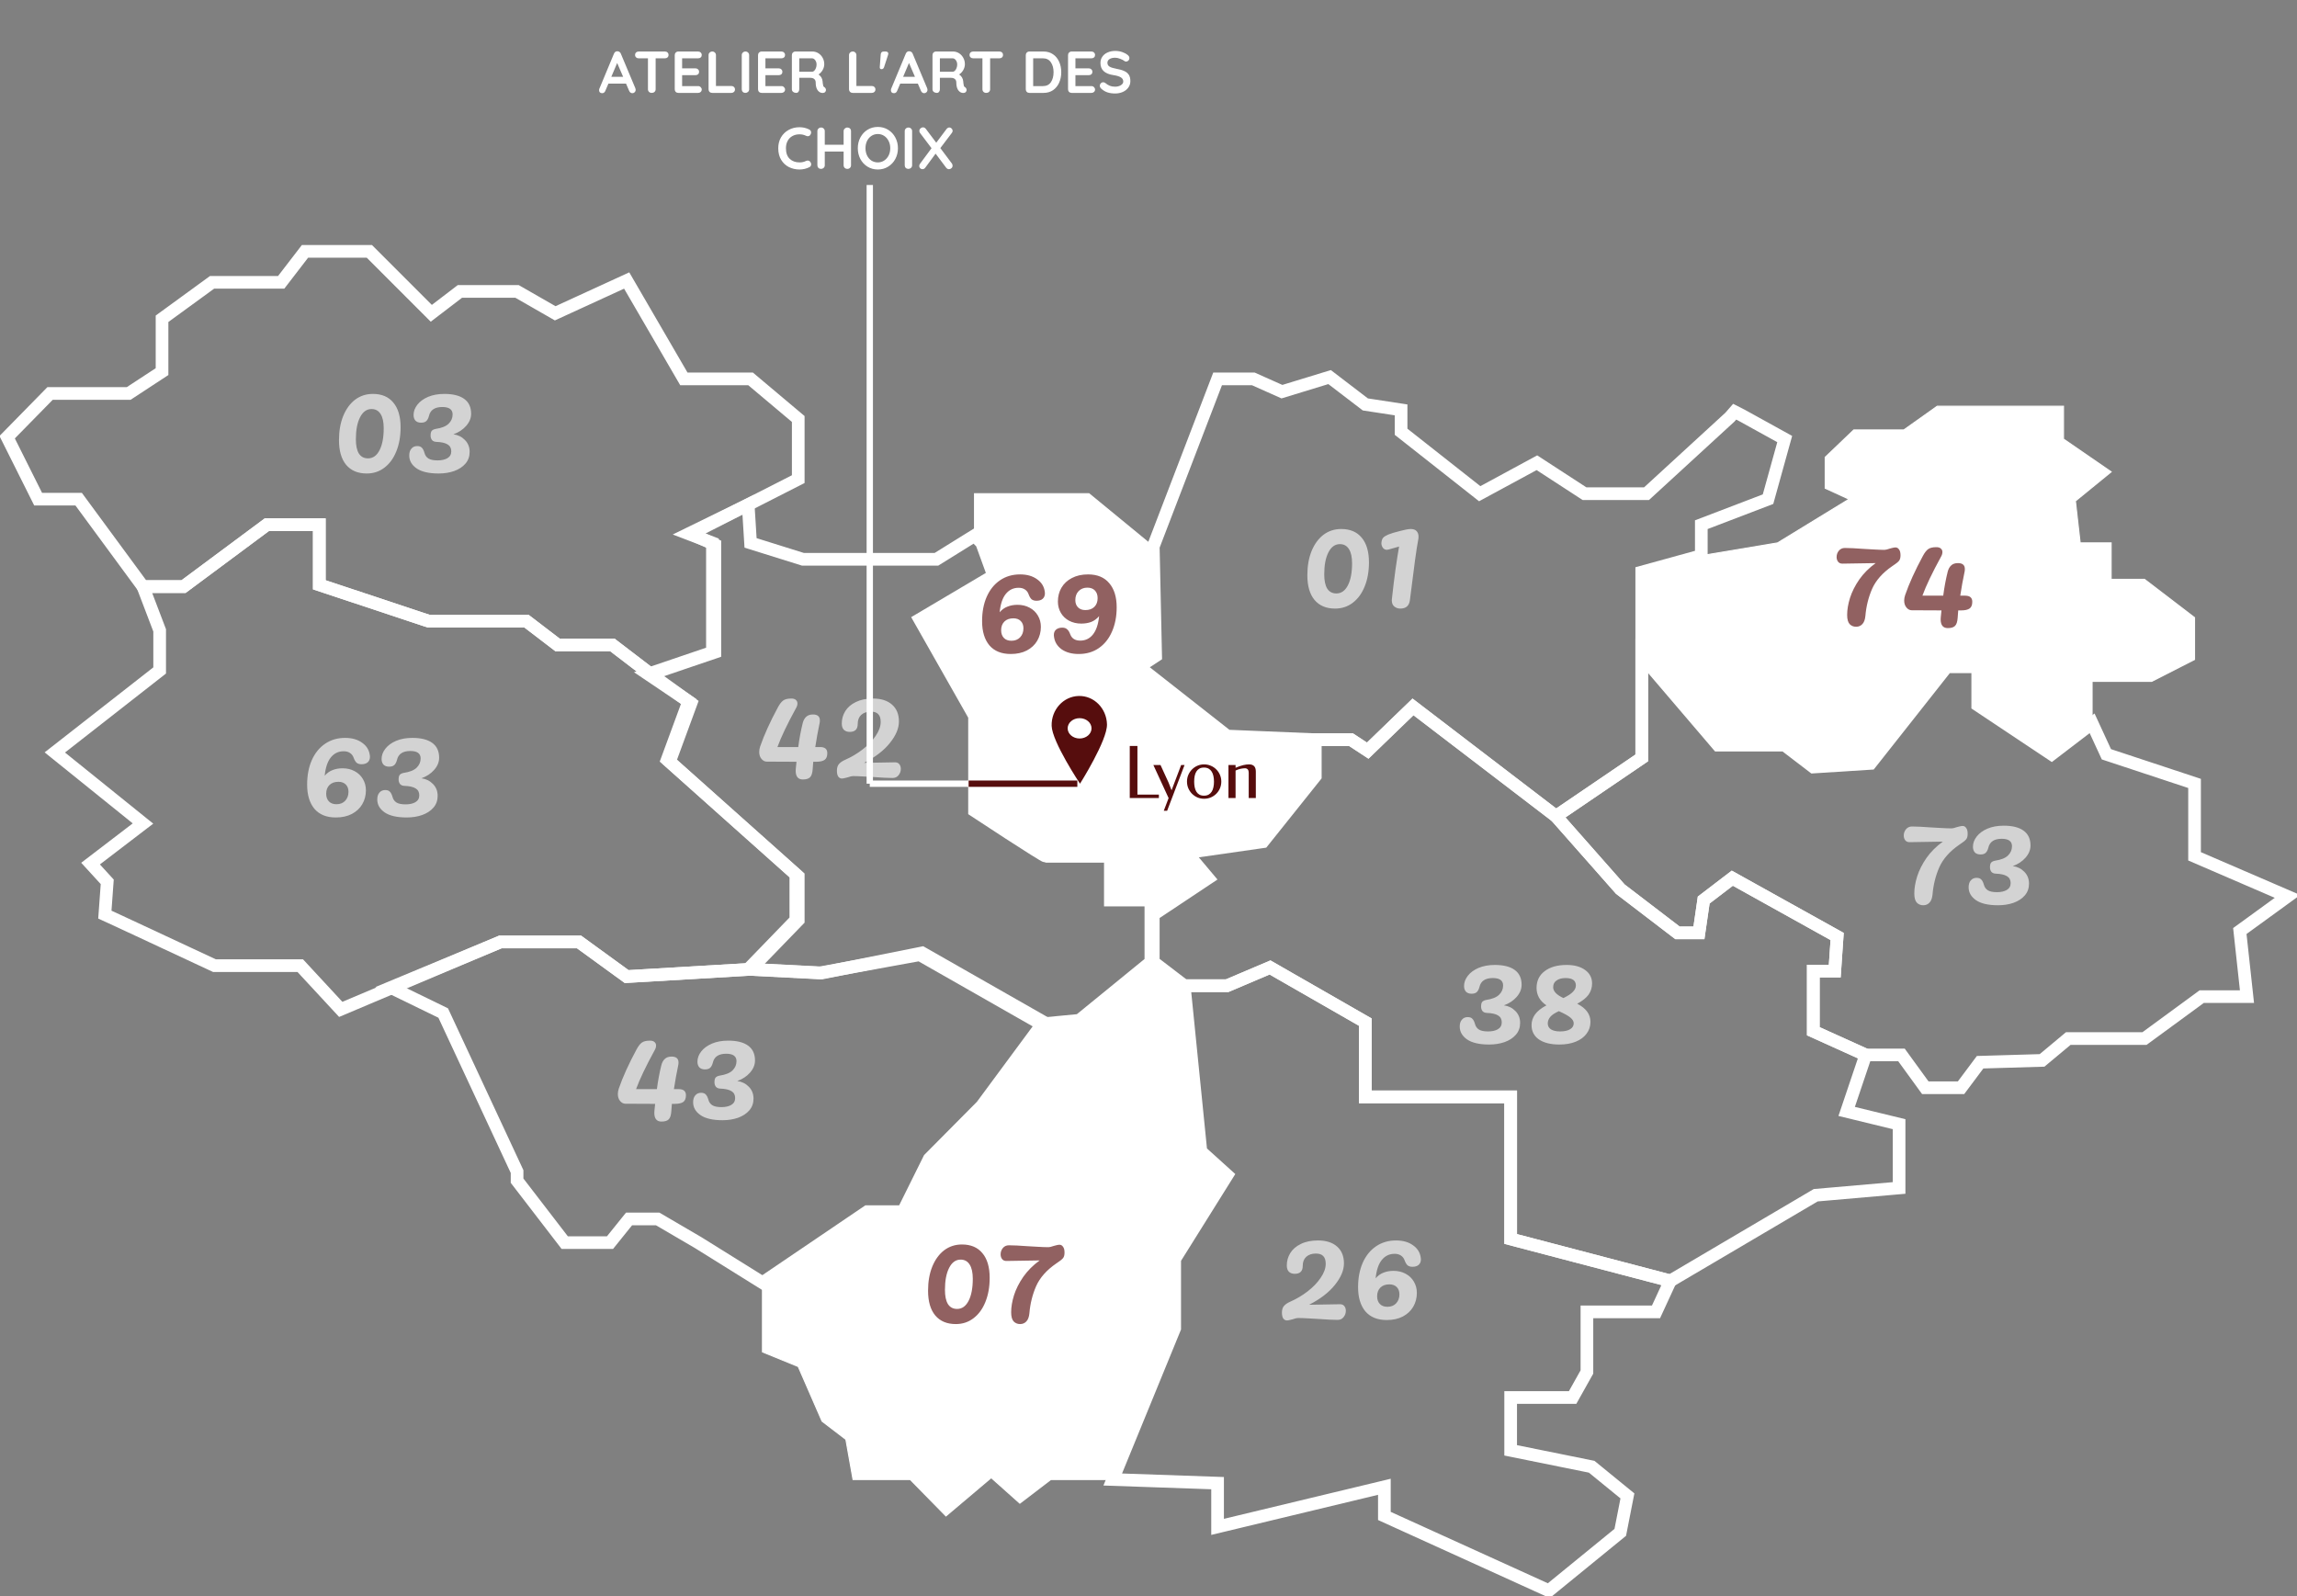 <svg width="544" height="378" viewBox="0 0 544 378" fill="none" xmlns="http://www.w3.org/2000/svg">
<rect x="0" y="0" width="544" height="378" fill="#808080" stroke="none"/>
<g clip-path="url(#clip0)">
<path d="M163.654 126.414L169.297 129.003V154.464L154.06 159.642L145.031 152.737H132.052L124.716 147.127H101.579L75.621 138.497V124.256H63.206L43.455 138.928H33.861L18.625 118.214H9.031L1.695 103.542L11.853 93.185H30.475L38.376 88.007V75.492L50.226 66.862H66.592L72.235 59.525H87.471L102.143 74.198L108.915 69.019H122.459L131.488 74.198L148.417 66.43L161.961 89.733H177.762L189.048 99.227V113.468L177.197 119.509L163.654 126.414Z" stroke="white" stroke-width="3" stroke-miterlimit="10"/>
<path d="M273.128 227.824L256.198 241.202L247.169 242.065L232.497 261.916L220.082 274.43L213.875 286.945H205.41L180.58 303.775V320.173L189.045 323.625L194.688 336.572L200.331 340.887L202.024 350.381H215.568L224.032 359.011L234.754 349.949L241.526 355.991L248.862 350.381H263.534L278.207 314.563V298.165L290.622 278.314L284.414 272.704L280.464 233.434L273.128 227.824Z" fill="white" stroke="white" stroke-width="0.25" stroke-miterlimit="10"/>
<path d="M282.718 233.435H290.618L300.776 229.119L323.349 242.065V259.758H357.772V293.418L395.581 303.343L392.195 310.68H375.83V324.92L372.444 330.962H357.772V343.476L376.959 347.36L385.423 354.265L383.73 362.896L366.801 376.705L327.863 359.012V352.107L288.361 361.601V351.244L263.531 350.381L278.203 314.563V298.165L290.618 278.314L284.411 272.704L280.461 233.435H282.718Z" stroke="white" stroke-width="3" stroke-miterlimit="10"/>
<path d="M232.494 128.572L235.316 136.34L217.822 146.697L230.801 169.568V192.008C230.801 192.008 247.167 202.796 247.731 202.796C248.86 202.796 262.967 202.796 262.967 202.796V213.153H272.561V227.826L255.631 241.635L246.602 242.498L217.822 226.099L194.121 230.415L177.191 229.552L188.478 217.9V207.112L158.005 179.925L163.084 166.116L153.49 159.643L168.727 154.464V128.572L163.084 126.414L177.191 119.51L177.756 128.572L190.171 132.456H221.772L230.801 126.846L232.494 128.572Z" stroke="white" stroke-width="3" stroke-miterlimit="10"/>
<path d="M122.458 277.453L104.964 239.909L92.549 233.868L118.507 223.079H137.13L148.416 231.278L177.76 229.552L194.69 230.415L218.391 225.668L247.171 242.067L232.499 261.917L220.084 274.432L213.877 286.947H205.412L180.582 303.777L165.346 294.283L155.752 288.673H148.98L144.466 294.283H133.744L122.458 279.61V277.453Z" stroke="white" stroke-width="3" stroke-miterlimit="10"/>
<path d="M273.125 216.604L286.105 207.973L281.026 201.932L299.084 199.342L311.499 183.807V175.176L290.619 174.313L269.739 157.915L273.69 155.326L273.125 129.434L257.889 116.919H230.802V126.844L232.495 128.57L235.88 136.338L218.387 146.695L231.366 169.998V192.006L248.295 202.795H263.532V213.152H273.125V216.604Z" fill="white" stroke="white" stroke-width="0.25" stroke-miterlimit="10"/>
<path d="M412.516 98.365L422.674 103.975L418.723 118.216L402.923 124.257V131.593L388.815 135.477V179.494L368.499 193.303L334.64 167.411L323.918 177.768L319.968 175.179H311.503L290.624 174.316L269.744 157.917L273.694 155.328L273.13 129.436L288.367 89.734H296.831L303.603 92.755L314.889 89.303L323.354 95.776L331.819 97.07V102.249L350.441 116.921L363.985 109.585L375.271 116.921H389.943L409.694 98.796L410.823 97.502L412.516 98.365Z" stroke="white" stroke-width="3" stroke-miterlimit="10"/>
<path d="M402.922 131.592L420.98 128.571L437.91 118.214L432.267 115.625V108.289L439.039 101.816H450.889L458.79 96.206H488.698V103.974L499.985 111.741L491.52 118.646L492.648 128.571H499.985V137.202H507.885L519.736 146.264V156.19L509.578 161.368H495.47V171.294L485.877 178.63L468.383 166.978V157.916H461.047L442.989 180.787L429.445 181.65L422.673 176.472H406.873L388.814 155.327V135.476L402.922 131.592Z" fill="white" stroke="white" stroke-width="0.25" stroke-miterlimit="10"/>
<path d="M495.473 171.294L498.859 178.63L519.738 185.535V202.796L541.747 212.29L530.46 220.489L532.153 236.025H521.431L507.888 245.95H489.83L483.622 251.128L468.95 251.56L464.436 257.601H455.971L450.328 249.834H441.863L429.448 244.224V229.983H434.527L435.091 221.784L410.261 207.975L403.489 213.153L402.361 220.921H397.282L383.738 210.564L368.502 193.302L388.817 179.493V155.327L406.875 176.472H422.676L429.448 181.651L442.992 180.788L461.05 157.916H468.386V166.979L485.879 178.63L495.473 171.294Z" stroke="white" stroke-width="3" stroke-miterlimit="10"/>
<path d="M441.861 249.834L437.347 263.211L449.761 266.232V281.336L430.01 283.062L395.587 303.344L357.778 293.419V259.759H323.355V242.066L300.782 229.12L290.625 233.435H280.467L273.131 227.825V216.605L286.11 207.975L281.031 201.933L299.089 199.344L311.504 183.809V175.178H319.969L323.919 177.767L334.641 167.41L368.5 193.302L383.737 210.564L397.28 220.921H402.359L403.488 213.153L410.259 207.975L435.089 221.784L434.525 229.983H429.446V244.224L441.861 249.834Z" stroke="white" stroke-width="3" stroke-miterlimit="10"/>
<path d="M27.655 217.899L50.792 228.688H71.107L80.7 239.045L118.509 223.078H137.132L148.418 231.277L177.763 229.551L189.049 217.899V207.542L158.576 180.356L163.655 166.546L154.061 159.642L145.032 152.737H132.053L124.717 147.127H101.58L75.621 138.497V124.256H63.206L43.456 138.928H33.862L37.812 149.285V158.779L12.982 178.198L33.862 195.028L21.447 204.522L25.397 208.837L24.833 216.605L27.655 217.899Z" stroke="white" stroke-width="3" stroke-miterlimit="10"/>
<path d="M81.379 177.917C80.141 177.917 79.128 178.408 78.339 179.389C77.571 180.349 77.091 181.789 76.899 183.709C77.453 183.069 78.083 182.621 78.787 182.365C79.491 182.088 80.269 181.949 81.123 181.949C82.189 181.949 83.139 182.173 83.971 182.621C84.824 183.069 85.485 183.699 85.955 184.509C86.424 185.299 86.659 186.184 86.659 187.165C86.659 188.381 86.371 189.48 85.795 190.461C85.24 191.421 84.419 192.189 83.331 192.765C82.264 193.32 80.995 193.598 79.523 193.598C77.325 193.598 75.64 192.915 74.467 191.549C73.315 190.163 72.739 188.253 72.739 185.821C72.739 183.645 73.101 181.725 73.827 180.061C74.573 178.376 75.619 177.075 76.963 176.157C78.328 175.219 79.917 174.749 81.731 174.749C83.373 174.749 84.717 175.133 85.763 175.901C86.829 176.648 87.437 177.64 87.587 178.877L87.619 179.229C87.619 179.784 87.437 180.221 87.075 180.541C86.733 180.84 86.243 180.989 85.603 180.989C85.133 180.989 84.749 180.872 84.451 180.637C84.173 180.381 83.928 179.955 83.715 179.357C83.544 178.909 83.256 178.557 82.851 178.301C82.467 178.045 81.976 177.917 81.379 177.917ZM80.163 185.149C79.245 185.149 78.531 185.405 78.019 185.917C77.507 186.429 77.251 187.112 77.251 187.965C77.251 188.733 77.464 189.341 77.891 189.789C78.317 190.237 78.915 190.461 79.683 190.461C80.536 190.461 81.219 190.195 81.731 189.661C82.264 189.107 82.531 188.392 82.531 187.517C82.531 186.792 82.317 186.216 81.891 185.789C81.464 185.363 80.888 185.149 80.163 185.149ZM99.811 184.317C100.899 184.467 101.806 184.915 102.531 185.661C103.278 186.408 103.651 187.347 103.651 188.477C103.651 189.565 103.321 190.493 102.659 191.261C101.998 192.029 101.102 192.616 99.971 193.021C98.862 193.406 97.646 193.598 96.323 193.598C93.998 193.598 92.249 193.192 91.075 192.382C89.923 191.571 89.347 190.557 89.347 189.341C89.347 188.637 89.518 188.093 89.859 187.709C90.201 187.304 90.659 187.101 91.235 187.101C91.726 187.101 92.088 187.229 92.323 187.485C92.579 187.72 92.793 188.136 92.963 188.734C93.112 189.309 93.422 189.747 93.891 190.045C94.361 190.344 95.086 190.493 96.067 190.493C97.006 190.493 97.774 190.323 98.371 189.981C98.99 189.619 99.299 189.075 99.299 188.349C99.299 187.603 99.011 187.059 98.435 186.717C97.859 186.355 96.963 186.152 95.747 186.109C95.299 186.088 94.958 185.939 94.723 185.661C94.51 185.363 94.403 185.011 94.403 184.605C94.403 184.093 94.489 183.731 94.659 183.517C94.851 183.283 95.171 183.123 95.619 183.037C97.027 182.824 98.04 182.419 98.659 181.821C99.299 181.203 99.619 180.467 99.619 179.613C99.619 178.44 98.808 177.853 97.187 177.853C95.395 177.853 94.339 178.557 94.019 179.965C93.87 180.541 93.646 180.957 93.347 181.213C93.07 181.448 92.675 181.565 92.163 181.565C91.587 181.565 91.139 181.405 90.819 181.085C90.52 180.744 90.371 180.296 90.371 179.741C90.371 178.888 90.67 178.077 91.267 177.309C91.865 176.541 92.707 175.923 93.795 175.453C94.904 174.984 96.195 174.749 97.667 174.749C99.715 174.749 101.283 175.144 102.371 175.933C103.459 176.723 104.003 177.896 104.003 179.453C104.003 180.477 103.609 181.437 102.819 182.333C102.051 183.208 101.049 183.869 99.811 184.317Z" fill="white" fill-opacity="0.65"/>
<path d="M86.842 112.135C84.752 112.135 83.13 111.452 81.978 110.087C80.848 108.721 80.282 106.769 80.282 104.231C80.282 102.076 80.613 100.177 81.274 98.535C81.957 96.871 82.896 95.58 84.09 94.663C85.306 93.745 86.714 93.287 88.314 93.287C90.405 93.287 92.016 93.969 93.146 95.335C94.298 96.7 94.874 98.652 94.874 101.191C94.874 103.345 94.533 105.255 93.85 106.919C93.189 108.561 92.25 109.841 91.034 110.759C89.84 111.676 88.442 112.135 86.842 112.135ZM87.162 108.551C88.314 108.551 89.221 107.911 89.882 106.631C90.544 105.351 90.874 103.612 90.874 101.415C90.874 99.943 90.629 98.823 90.138 98.055C89.648 97.265 88.933 96.871 87.994 96.871C86.842 96.871 85.936 97.521 85.274 98.823C84.613 100.103 84.282 101.841 84.282 104.039C84.282 105.511 84.517 106.631 84.986 107.399C85.477 108.167 86.202 108.551 87.162 108.551ZM107.385 102.855C108.473 103.004 109.38 103.452 110.105 104.199C110.852 104.945 111.225 105.884 111.225 107.015C111.225 108.103 110.895 109.031 110.233 109.799C109.572 110.567 108.676 111.153 107.545 111.559C106.436 111.943 105.22 112.135 103.897 112.135C101.572 112.135 99.823 111.729 98.649 110.919C97.497 110.108 96.921 109.095 96.921 107.879C96.921 107.175 97.092 106.631 97.433 106.247C97.775 105.841 98.233 105.639 98.809 105.639C99.3 105.639 99.663 105.767 99.897 106.023C100.153 106.257 100.367 106.673 100.537 107.271C100.687 107.847 100.996 108.284 101.465 108.583C101.935 108.881 102.66 109.031 103.641 109.031C104.58 109.031 105.348 108.86 105.945 108.519C106.564 108.156 106.873 107.612 106.873 106.887C106.873 106.14 106.585 105.596 106.009 105.255C105.433 104.892 104.537 104.689 103.321 104.647C102.873 104.625 102.532 104.476 102.297 104.199C102.084 103.9 101.977 103.548 101.977 103.143C101.977 102.631 102.063 102.268 102.233 102.055C102.425 101.82 102.745 101.66 103.193 101.575C104.601 101.361 105.615 100.956 106.233 100.359C106.873 99.74 107.193 99.004 107.193 98.151C107.193 96.977 106.383 96.391 104.761 96.391C102.969 96.391 101.913 97.095 101.593 98.503C101.444 99.079 101.22 99.495 100.921 99.751C100.644 99.985 100.249 100.103 99.737 100.103C99.161 100.103 98.713 99.943 98.393 99.623C98.095 99.281 97.945 98.833 97.945 98.279C97.945 97.425 98.244 96.615 98.841 95.847C99.439 95.079 100.281 94.46 101.369 93.991C102.479 93.521 103.769 93.287 105.241 93.287C107.289 93.287 108.857 93.681 109.945 94.471C111.033 95.26 111.577 96.433 111.577 97.991C111.577 99.015 111.183 99.975 110.393 100.871C109.625 101.745 108.623 102.407 107.385 102.855Z" fill="white" fill-opacity="0.65"/>
<path d="M194.234 176.917C195.364 176.917 195.93 177.397 195.93 178.357C195.93 179.125 195.716 179.659 195.29 179.957C194.863 180.256 194.191 180.405 193.274 180.405H192.602L192.474 182.101C192.41 183.083 192.196 183.744 191.834 184.085C191.492 184.427 190.927 184.597 190.138 184.597C189.007 184.597 188.442 183.904 188.442 182.517C188.442 182.283 188.452 182.101 188.474 181.973L188.634 180.405C185.54 180.405 183.194 180.395 181.594 180.373C181.124 180.373 180.708 180.16 180.346 179.733C179.983 179.307 179.802 178.752 179.802 178.069C179.802 177.664 179.876 177.237 180.026 176.789C180.964 174.059 182.372 170.955 184.25 167.477C184.655 166.731 185.06 166.208 185.466 165.909C185.892 165.589 186.543 165.429 187.418 165.429C187.887 165.429 188.239 165.536 188.474 165.749C188.73 165.963 188.858 166.24 188.858 166.581C188.858 166.944 188.751 167.307 188.538 167.669C186.447 171.488 184.975 174.571 184.122 176.917H189.05C189.306 174.933 189.658 173.045 190.106 171.253C190.276 170.592 190.554 170.091 190.938 169.749C191.322 169.387 191.855 169.205 192.538 169.205C193.626 169.205 194.17 169.675 194.17 170.613C194.17 170.891 194.148 171.104 194.106 171.253C193.722 173.067 193.38 174.955 193.082 176.917H194.234ZM211.966 180.533C212.414 180.533 212.756 180.683 212.99 180.981C213.225 181.28 213.342 181.653 213.342 182.101C213.342 182.656 213.161 183.157 212.798 183.605C212.457 184.032 211.988 184.245 211.39 184.245C210.366 184.245 208.841 184.171 206.814 184.021C206.409 184 205.662 183.957 204.574 183.893C203.486 183.829 202.633 183.797 202.014 183.797C201.737 183.797 201.332 183.893 200.798 184.085C200.692 184.107 200.478 184.16 200.158 184.245C199.86 184.331 199.604 184.373 199.39 184.373C199.049 184.373 198.761 184.224 198.526 183.925C198.313 183.605 198.206 183.136 198.206 182.517C198.206 181.835 198.366 181.312 198.686 180.949C199.006 180.565 199.508 180.224 200.19 179.925C201.641 179.285 203.006 178.475 204.286 177.493C205.588 176.491 206.622 175.413 207.39 174.261C208.18 173.109 208.574 172.011 208.574 170.965C208.574 170.133 208.382 169.525 207.998 169.141C207.636 168.736 207.049 168.533 206.238 168.533C205.3 168.533 204.542 168.789 203.966 169.301C203.412 169.813 203.134 170.528 203.134 171.445C203.134 172.704 202.505 173.333 201.246 173.333C200.649 173.333 200.18 173.163 199.838 172.821C199.518 172.48 199.358 171.989 199.358 171.349C199.358 170.283 199.636 169.301 200.19 168.405C200.745 167.509 201.577 166.795 202.686 166.261C203.796 165.707 205.15 165.429 206.75 165.429C208.67 165.429 210.174 165.909 211.262 166.869C212.35 167.829 212.894 169.163 212.894 170.869C212.894 172.491 212.18 174.187 210.75 175.957C209.342 177.728 207.305 179.296 204.638 180.661L211.966 180.533Z" fill="white" fill-opacity="0.65"/>
<path d="M160.755 257.935C161.886 257.935 162.451 258.415 162.451 259.375C162.451 260.143 162.238 260.676 161.811 260.975C161.384 261.273 160.712 261.423 159.795 261.423H159.123L158.995 263.119C158.931 264.1 158.718 264.761 158.355 265.103C158.014 265.444 157.448 265.615 156.659 265.615C155.528 265.615 154.963 264.921 154.963 263.535C154.963 263.3 154.974 263.119 154.995 262.991L155.155 261.423C152.062 261.423 149.715 261.412 148.115 261.391C147.646 261.391 147.23 261.177 146.867 260.751C146.504 260.324 146.323 259.769 146.323 259.087C146.323 258.681 146.398 258.255 146.547 257.807C147.486 255.076 148.894 251.972 150.771 248.495C151.176 247.748 151.582 247.225 151.987 246.927C152.414 246.607 153.064 246.447 153.939 246.447C154.408 246.447 154.76 246.553 154.995 246.767C155.251 246.98 155.379 247.257 155.379 247.599C155.379 247.961 155.272 248.324 155.059 248.687C152.968 252.505 151.496 255.588 150.643 257.935H155.571C155.827 255.951 156.179 254.063 156.627 252.271C156.798 251.609 157.075 251.108 157.459 250.767C157.843 250.404 158.376 250.223 159.059 250.223C160.147 250.223 160.691 250.692 160.691 251.631C160.691 251.908 160.67 252.121 160.627 252.271C160.243 254.084 159.902 255.972 159.603 257.935H160.755ZM174.616 256.015C175.704 256.164 176.611 256.612 177.336 257.359C178.083 258.105 178.456 259.044 178.456 260.175C178.456 261.263 178.125 262.191 177.464 262.959C176.803 263.727 175.907 264.313 174.776 264.719C173.667 265.103 172.451 265.295 171.128 265.295C168.803 265.295 167.053 264.889 165.88 264.079C164.728 263.268 164.152 262.255 164.152 261.039C164.152 260.335 164.323 259.791 164.664 259.407C165.005 259.001 165.464 258.799 166.04 258.799C166.531 258.799 166.893 258.927 167.128 259.183C167.384 259.417 167.597 259.833 167.768 260.431C167.917 261.007 168.227 261.444 168.696 261.743C169.165 262.041 169.891 262.191 170.872 262.191C171.811 262.191 172.579 262.02 173.176 261.679C173.795 261.316 174.104 260.772 174.104 260.047C174.104 259.3 173.816 258.756 173.24 258.415C172.664 258.052 171.768 257.849 170.552 257.807C170.104 257.785 169.763 257.636 169.528 257.359C169.315 257.06 169.208 256.708 169.208 256.303C169.208 255.791 169.293 255.428 169.464 255.215C169.656 254.98 169.976 254.82 170.424 254.735C171.832 254.521 172.845 254.116 173.464 253.519C174.104 252.9 174.424 252.164 174.424 251.311C174.424 250.137 173.613 249.551 171.992 249.551C170.2 249.551 169.144 250.255 168.824 251.663C168.675 252.239 168.451 252.655 168.152 252.911C167.875 253.145 167.48 253.263 166.968 253.263C166.392 253.263 165.944 253.103 165.624 252.783C165.325 252.441 165.176 251.993 165.176 251.439C165.176 250.585 165.475 249.775 166.072 249.007C166.669 248.239 167.512 247.62 168.6 247.151C169.709 246.681 171 246.447 172.472 246.447C174.52 246.447 176.088 246.841 177.176 247.631C178.264 248.42 178.808 249.593 178.808 251.151C178.808 252.175 178.413 253.135 177.624 254.031C176.856 254.905 175.853 255.567 174.616 256.015Z" fill="white" fill-opacity="0.65"/>
<path d="M241.23 139.201C239.993 139.201 238.98 139.691 238.19 140.673C237.422 141.633 236.942 143.073 236.75 144.993C237.305 144.353 237.934 143.905 238.638 143.649C239.342 143.371 240.121 143.233 240.974 143.233C242.041 143.233 242.99 143.457 243.822 143.905C244.676 144.353 245.337 144.982 245.806 145.793C246.276 146.582 246.51 147.467 246.51 148.449C246.51 149.665 246.222 150.763 245.646 151.745C245.092 152.705 244.27 153.473 243.182 154.049C242.116 154.603 240.846 154.881 239.374 154.881C237.177 154.881 235.492 154.198 234.318 152.833C233.166 151.446 232.59 149.537 232.59 147.105C232.59 144.929 232.953 143.009 233.678 141.345C234.425 139.659 235.47 138.358 236.814 137.441C238.18 136.502 239.769 136.033 241.582 136.033C243.225 136.033 244.569 136.417 245.614 137.185C246.681 137.931 247.289 138.923 247.438 140.161L247.47 140.513C247.47 141.067 247.289 141.505 246.926 141.825C246.585 142.123 246.094 142.273 245.454 142.273C244.985 142.273 244.601 142.155 244.302 141.921C244.025 141.665 243.78 141.238 243.566 140.641C243.396 140.193 243.108 139.841 242.702 139.585C242.318 139.329 241.828 139.201 241.23 139.201ZM240.014 146.433C239.097 146.433 238.382 146.689 237.87 147.201C237.358 147.713 237.102 148.395 237.102 149.249C237.102 150.017 237.316 150.625 237.742 151.073C238.169 151.521 238.766 151.745 239.534 151.745C240.388 151.745 241.07 151.478 241.582 150.945C242.116 150.39 242.382 149.675 242.382 148.801C242.382 148.075 242.169 147.499 241.742 147.073C241.316 146.646 240.74 146.433 240.014 146.433ZM257.679 136.033C259.876 136.033 261.551 136.726 262.703 138.113C263.876 139.478 264.463 141.377 264.463 143.809C264.463 145.985 264.089 147.915 263.343 149.601C262.617 151.265 261.572 152.566 260.207 153.505C258.863 154.422 257.284 154.881 255.471 154.881C253.828 154.881 252.473 154.507 251.407 153.761C250.361 152.993 249.764 151.99 249.615 150.753L249.583 150.401C249.583 149.846 249.753 149.419 250.095 149.121C250.457 148.801 250.959 148.641 251.599 148.641C252.068 148.641 252.441 148.769 252.719 149.025C253.017 149.259 253.273 149.675 253.487 150.273C253.657 150.721 253.935 151.073 254.319 151.329C254.724 151.585 255.225 151.713 255.823 151.713C257.06 151.713 258.063 151.233 258.831 150.273C259.62 149.291 260.111 147.841 260.303 145.921C259.748 146.561 259.119 147.019 258.415 147.297C257.711 147.553 256.932 147.681 256.079 147.681C255.012 147.681 254.052 147.457 253.199 147.009C252.367 146.561 251.716 145.942 251.247 145.153C250.777 144.342 250.543 143.446 250.543 142.465C250.543 141.249 250.82 140.161 251.375 139.201C251.951 138.219 252.772 137.451 253.839 136.897C254.927 136.321 256.207 136.033 257.679 136.033ZM257.039 144.481C257.956 144.481 258.671 144.225 259.183 143.713C259.695 143.201 259.951 142.518 259.951 141.665C259.951 140.897 259.737 140.289 259.311 139.841C258.884 139.393 258.287 139.169 257.519 139.169C256.665 139.169 255.972 139.446 255.439 140.001C254.927 140.534 254.671 141.238 254.671 142.113C254.671 142.838 254.884 143.414 255.311 143.841C255.737 144.267 256.313 144.481 257.039 144.481Z" fill="#560D0D" fill-opacity="0.65"/>
<path d="M448.917 129.645C449.259 129.645 449.536 129.805 449.749 130.125C449.984 130.423 450.101 130.882 450.101 131.501C450.101 132.077 449.984 132.514 449.749 132.813C449.515 133.09 449.216 133.346 448.853 133.581C448.512 133.815 448.267 133.986 448.117 134.093C445.856 135.65 444.277 137.431 443.381 139.437C442.507 141.442 441.973 143.586 441.781 145.869C441.696 146.765 441.451 147.415 441.045 147.821C440.661 148.226 440.171 148.429 439.573 148.429C438.976 148.429 438.475 148.226 438.069 147.821C437.664 147.394 437.461 146.658 437.461 145.613C437.461 144.397 437.685 143.063 438.133 141.613C438.603 140.141 439.339 138.679 440.341 137.229C441.365 135.778 442.656 134.487 444.213 133.357L436.341 133.485C435.893 133.485 435.552 133.335 435.317 133.037C435.083 132.738 434.965 132.365 434.965 131.917C434.965 131.362 435.136 130.871 435.477 130.445C435.84 129.997 436.32 129.773 436.917 129.773C437.963 129.773 439.488 129.847 441.493 129.997C441.899 130.018 442.645 130.061 443.733 130.125C444.821 130.189 445.675 130.221 446.293 130.221C446.571 130.221 446.976 130.125 447.509 129.933C447.616 129.911 447.819 129.858 448.117 129.773C448.437 129.687 448.704 129.645 448.917 129.645ZM465.4 141.069C466.53 141.069 467.096 141.549 467.096 142.509C467.096 143.277 466.882 143.81 466.456 144.109C466.029 144.407 465.357 144.557 464.44 144.557H463.768L463.64 146.253C463.576 147.234 463.362 147.895 463 148.237C462.658 148.578 462.093 148.749 461.304 148.749C460.173 148.749 459.608 148.055 459.608 146.669C459.608 146.434 459.618 146.253 459.64 146.125L459.8 144.557C456.706 144.557 454.36 144.546 452.76 144.525C452.29 144.525 451.874 144.311 451.512 143.885C451.149 143.458 450.968 142.903 450.968 142.221C450.968 141.815 451.042 141.389 451.192 140.941C452.13 138.21 453.538 135.106 455.416 131.629C455.821 130.882 456.226 130.359 456.632 130.061C457.058 129.741 457.709 129.581 458.584 129.581C459.053 129.581 459.405 129.687 459.64 129.901C459.896 130.114 460.024 130.391 460.024 130.733C460.024 131.095 459.917 131.458 459.704 131.821C457.613 135.639 456.141 138.722 455.288 141.069H460.216C460.472 139.085 460.824 137.197 461.272 135.405C461.442 134.743 461.72 134.242 462.104 133.901C462.488 133.538 463.021 133.357 463.704 133.357C464.792 133.357 465.336 133.826 465.336 134.765C465.336 135.042 465.314 135.255 465.272 135.405C464.888 137.218 464.546 139.106 464.248 141.069H465.4Z" fill="#560D0D" fill-opacity="0.65"/>
<path d="M226.354 313.571C224.263 313.571 222.642 312.888 221.49 311.523C220.359 310.158 219.794 308.206 219.794 305.667C219.794 303.512 220.125 301.614 220.786 299.971C221.469 298.307 222.407 297.016 223.602 296.099C224.818 295.182 226.226 294.723 227.826 294.723C229.917 294.723 231.527 295.406 232.658 296.771C233.81 298.136 234.386 300.088 234.386 302.627C234.386 304.782 234.045 306.691 233.362 308.355C232.701 309.998 231.762 311.278 230.546 312.195C229.351 313.112 227.954 313.571 226.354 313.571ZM226.674 309.987C227.826 309.987 228.733 309.347 229.394 308.067C230.055 306.787 230.386 305.048 230.386 302.851C230.386 301.379 230.141 300.259 229.65 299.491C229.159 298.702 228.445 298.307 227.506 298.307C226.354 298.307 225.447 298.958 224.786 300.259C224.125 301.539 223.794 303.278 223.794 305.475C223.794 306.947 224.029 308.067 224.498 308.835C224.989 309.603 225.714 309.987 226.674 309.987ZM250.929 294.787C251.27 294.787 251.548 294.947 251.761 295.267C251.996 295.566 252.113 296.024 252.113 296.643C252.113 297.219 251.996 297.656 251.761 297.955C251.526 298.232 251.228 298.488 250.865 298.723C250.524 298.958 250.278 299.128 250.129 299.235C247.868 300.792 246.289 302.574 245.393 304.579C244.518 306.584 243.985 308.728 243.793 311.011C243.708 311.907 243.462 312.558 243.057 312.963C242.673 313.368 242.182 313.571 241.585 313.571C240.988 313.571 240.486 313.368 240.081 312.963C239.676 312.536 239.473 311.8 239.473 310.755C239.473 309.539 239.697 308.206 240.145 306.755C240.614 305.283 241.35 303.822 242.353 302.371C243.377 300.92 244.668 299.63 246.225 298.499L238.353 298.627C237.905 298.627 237.564 298.478 237.329 298.179C237.094 297.88 236.977 297.507 236.977 297.059C236.977 296.504 237.148 296.014 237.489 295.587C237.852 295.139 238.332 294.915 238.929 294.915C239.974 294.915 241.5 294.99 243.505 295.139C243.91 295.16 244.657 295.203 245.745 295.267C246.833 295.331 247.686 295.363 248.305 295.363C248.582 295.363 248.988 295.267 249.521 295.075C249.628 295.054 249.83 295 250.129 294.915C250.449 294.83 250.716 294.787 250.929 294.787Z" fill="#560D0D" fill-opacity="0.65"/>
<path d="M317.361 308.871C317.809 308.871 318.15 309.02 318.385 309.319C318.62 309.618 318.737 309.991 318.737 310.439C318.737 310.994 318.556 311.495 318.193 311.943C317.852 312.37 317.382 312.583 316.785 312.583C315.761 312.583 314.236 312.508 312.209 312.359C311.804 312.338 311.057 312.295 309.969 312.231C308.881 312.167 308.028 312.135 307.409 312.135C307.132 312.135 306.726 312.231 306.193 312.423C306.086 312.444 305.873 312.498 305.553 312.583C305.254 312.668 304.998 312.711 304.785 312.711C304.444 312.711 304.156 312.562 303.921 312.263C303.708 311.943 303.601 311.474 303.601 310.855C303.601 310.172 303.761 309.65 304.081 309.287C304.401 308.903 304.902 308.562 305.585 308.263C307.036 307.623 308.401 306.812 309.681 305.831C310.982 304.828 312.017 303.751 312.785 302.599C313.574 301.447 313.969 300.348 313.969 299.303C313.969 298.471 313.777 297.863 313.393 297.479C313.03 297.074 312.444 296.871 311.633 296.871C310.694 296.871 309.937 297.127 309.361 297.639C308.806 298.151 308.529 298.866 308.529 299.783C308.529 301.042 307.9 301.671 306.641 301.671C306.044 301.671 305.574 301.5 305.233 301.159C304.913 300.818 304.753 300.327 304.753 299.687C304.753 298.62 305.03 297.639 305.585 296.743C306.14 295.847 306.972 295.132 308.081 294.599C309.19 294.044 310.545 293.767 312.145 293.767C314.065 293.767 315.569 294.247 316.657 295.207C317.745 296.167 318.289 297.5 318.289 299.207C318.289 300.828 317.574 302.524 316.145 304.295C314.737 306.066 312.7 307.634 310.033 308.999L317.361 308.871ZM330.275 296.935C329.038 296.935 328.024 297.426 327.235 298.407C326.467 299.367 325.987 300.807 325.795 302.727C326.35 302.087 326.979 301.639 327.683 301.383C328.387 301.106 329.166 300.967 330.019 300.967C331.086 300.967 332.035 301.191 332.867 301.639C333.72 302.087 334.382 302.716 334.851 303.527C335.32 304.316 335.555 305.202 335.555 306.183C335.555 307.399 335.267 308.498 334.691 309.479C334.136 310.439 333.315 311.207 332.227 311.783C331.16 312.338 329.891 312.615 328.419 312.615C326.222 312.615 324.536 311.932 323.363 310.567C322.211 309.18 321.635 307.271 321.635 304.839C321.635 302.663 321.998 300.743 322.723 299.079C323.47 297.394 324.515 296.092 325.859 295.175C327.224 294.236 328.814 293.767 330.627 293.767C332.27 293.767 333.614 294.151 334.659 294.919C335.726 295.666 336.334 296.658 336.483 297.895L336.515 298.247C336.515 298.802 336.334 299.239 335.971 299.559C335.63 299.858 335.139 300.007 334.499 300.007C334.03 300.007 333.646 299.89 333.347 299.655C333.07 299.399 332.824 298.972 332.611 298.375C332.44 297.927 332.152 297.575 331.747 297.319C331.363 297.063 330.872 296.935 330.275 296.935ZM329.059 304.167C328.142 304.167 327.427 304.423 326.915 304.935C326.403 305.447 326.147 306.13 326.147 306.983C326.147 307.751 326.36 308.359 326.787 308.807C327.214 309.255 327.811 309.479 328.579 309.479C329.432 309.479 330.115 309.212 330.627 308.679C331.16 308.124 331.427 307.41 331.427 306.535C331.427 305.81 331.214 305.234 330.787 304.807C330.36 304.38 329.784 304.167 329.059 304.167Z" fill="white" fill-opacity="0.65"/>
<path d="M356.173 238.09C357.261 238.239 358.167 238.687 358.893 239.434C359.639 240.181 360.013 241.119 360.013 242.25C360.013 243.338 359.682 244.266 359.021 245.034C358.359 245.802 357.463 246.389 356.333 246.794C355.223 247.178 354.007 247.37 352.685 247.37C350.359 247.37 348.61 246.965 347.437 246.154C346.285 245.343 345.709 244.33 345.709 243.114C345.709 242.41 345.879 241.866 346.221 241.482C346.562 241.077 347.021 240.874 347.597 240.874C348.087 240.874 348.45 241.002 348.685 241.258C348.941 241.493 349.154 241.909 349.325 242.506C349.474 243.082 349.783 243.519 350.253 243.818C350.722 244.117 351.447 244.266 352.429 244.266C353.367 244.266 354.135 244.095 354.733 243.754C355.351 243.391 355.661 242.847 355.661 242.122C355.661 241.375 355.373 240.831 354.797 240.49C354.221 240.127 353.325 239.925 352.109 239.882C351.661 239.861 351.319 239.711 351.085 239.434C350.871 239.135 350.765 238.783 350.765 238.378C350.765 237.866 350.85 237.503 351.021 237.29C351.213 237.055 351.533 236.895 351.981 236.81C353.389 236.597 354.402 236.191 355.021 235.594C355.661 234.975 355.981 234.239 355.981 233.386C355.981 232.213 355.17 231.626 353.549 231.626C351.757 231.626 350.701 232.33 350.381 233.738C350.231 234.314 350.007 234.73 349.709 234.986C349.431 235.221 349.037 235.338 348.525 235.338C347.949 235.338 347.501 235.178 347.181 234.858C346.882 234.517 346.733 234.069 346.733 233.514C346.733 232.661 347.031 231.85 347.629 231.082C348.226 230.314 349.069 229.695 350.157 229.226C351.266 228.757 352.557 228.522 354.029 228.522C356.077 228.522 357.645 228.917 358.733 229.706C359.821 230.495 360.365 231.669 360.365 233.226C360.365 234.25 359.97 235.21 359.181 236.106C358.413 236.981 357.41 237.642 356.173 238.09ZM373.534 237.706C375.624 238.773 376.67 240.202 376.67 241.994C376.67 243.061 376.36 243.999 375.742 244.81C375.144 245.621 374.291 246.25 373.182 246.698C372.072 247.146 370.782 247.37 369.31 247.37C367.24 247.37 365.619 246.965 364.446 246.154C363.294 245.343 362.718 244.213 362.718 242.762C362.718 241.845 362.995 241.002 363.549 240.234C364.104 239.466 365 238.751 366.238 238.09C365.47 237.578 364.883 236.97 364.478 236.266C364.094 235.541 363.902 234.783 363.902 233.994C363.902 232.287 364.542 230.954 365.822 229.994C367.102 229.013 368.84 228.522 371.038 228.522C372.851 228.522 374.302 228.917 375.39 229.706C376.499 230.495 377.054 231.562 377.054 232.906C377.054 233.887 376.776 234.773 376.222 235.562C375.667 236.33 374.771 237.045 373.534 237.706ZM370.782 231.626C369.886 231.626 369.171 231.818 368.638 232.202C368.104 232.565 367.838 233.098 367.838 233.802C367.838 234.762 368.648 235.615 370.27 236.362C371.358 235.829 372.115 235.327 372.542 234.858C372.99 234.389 373.214 233.898 373.214 233.386C373.214 232.213 372.403 231.626 370.782 231.626ZM369.47 244.266C370.472 244.266 371.262 244.095 371.838 243.754C372.414 243.413 372.702 242.943 372.702 242.346C372.702 241.877 372.446 241.429 371.934 241.002C371.443 240.575 370.526 240.063 369.182 239.466C368.2 239.914 367.518 240.373 367.134 240.842C366.75 241.311 366.558 241.823 366.558 242.378C366.558 242.975 366.814 243.445 367.326 243.786C367.859 244.106 368.574 244.266 369.47 244.266Z" fill="white" fill-opacity="0.65"/>
<path d="M464.82 195.605C465.161 195.605 465.438 195.765 465.652 196.085C465.886 196.384 466.004 196.843 466.004 197.461C466.004 198.037 465.886 198.475 465.652 198.773C465.417 199.051 465.118 199.307 464.756 199.541C464.414 199.776 464.169 199.947 464.02 200.053C461.758 201.611 460.18 203.392 459.284 205.397C458.409 207.403 457.876 209.547 457.684 211.829C457.598 212.725 457.353 213.376 456.948 213.781C456.564 214.187 456.073 214.389 455.476 214.389C454.878 214.389 454.377 214.187 453.972 213.781C453.566 213.355 453.364 212.619 453.364 211.573C453.364 210.357 453.588 209.024 454.036 207.573C454.505 206.101 455.241 204.64 456.244 203.189C457.268 201.739 458.558 200.448 460.116 199.317L452.244 199.445C451.796 199.445 451.454 199.296 451.22 198.997C450.985 198.699 450.868 198.325 450.868 197.877C450.868 197.323 451.038 196.832 451.38 196.405C451.742 195.957 452.222 195.733 452.82 195.733C453.865 195.733 455.39 195.808 457.396 195.957C457.801 195.979 458.548 196.021 459.636 196.085C460.724 196.149 461.577 196.181 462.196 196.181C462.473 196.181 462.878 196.085 463.412 195.893C463.518 195.872 463.721 195.819 464.02 195.733C464.34 195.648 464.606 195.605 464.82 195.605ZM476.694 205.109C477.782 205.259 478.689 205.707 479.414 206.453C480.161 207.2 480.534 208.139 480.534 209.269C480.534 210.357 480.203 211.285 479.542 212.053C478.881 212.821 477.985 213.408 476.854 213.813C475.745 214.197 474.529 214.389 473.206 214.389C470.881 214.389 469.131 213.984 467.958 213.173C466.806 212.363 466.23 211.349 466.23 210.133C466.23 209.429 466.401 208.885 466.742 208.501C467.083 208.096 467.542 207.893 468.118 207.893C468.609 207.893 468.971 208.021 469.206 208.277C469.462 208.512 469.675 208.928 469.846 209.525C469.995 210.101 470.305 210.539 470.774 210.837C471.243 211.136 471.969 211.285 472.95 211.285C473.889 211.285 474.657 211.115 475.254 210.773C475.873 210.411 476.182 209.867 476.182 209.141C476.182 208.395 475.894 207.851 475.318 207.509C474.742 207.147 473.846 206.944 472.63 206.901C472.182 206.88 471.841 206.731 471.606 206.453C471.393 206.155 471.286 205.803 471.286 205.397C471.286 204.885 471.371 204.523 471.542 204.309C471.734 204.075 472.054 203.915 472.502 203.829C473.91 203.616 474.923 203.211 475.542 202.613C476.182 201.995 476.502 201.259 476.502 200.405C476.502 199.232 475.691 198.645 474.07 198.645C472.278 198.645 471.222 199.349 470.902 200.757C470.753 201.333 470.529 201.749 470.23 202.005C469.953 202.24 469.558 202.357 469.046 202.357C468.47 202.357 468.022 202.197 467.702 201.877C467.403 201.536 467.254 201.088 467.254 200.533C467.254 199.68 467.553 198.869 468.15 198.101C468.747 197.333 469.59 196.715 470.678 196.245C471.787 195.776 473.078 195.541 474.55 195.541C476.598 195.541 478.166 195.936 479.254 196.725C480.342 197.515 480.886 198.688 480.886 200.245C480.886 201.269 480.491 202.229 479.702 203.125C478.934 204 477.931 204.661 476.694 205.109Z" fill="white" fill-opacity="0.65"/>
<path d="M316.18 144.127C314.09 144.127 312.468 143.444 311.316 142.079C310.186 140.713 309.62 138.761 309.62 136.223C309.62 134.068 309.951 132.169 310.612 130.527C311.295 128.863 312.234 127.572 313.428 126.655C314.644 125.737 316.052 125.279 317.652 125.279C319.743 125.279 321.354 125.961 322.484 127.327C323.636 128.692 324.212 130.644 324.212 133.183C324.212 135.337 323.871 137.247 323.188 138.911C322.527 140.553 321.588 141.833 320.372 142.751C319.178 143.668 317.78 144.127 316.18 144.127ZM316.5 140.543C317.652 140.543 318.559 139.903 319.22 138.623C319.882 137.343 320.212 135.604 320.212 133.407C320.212 131.935 319.967 130.815 319.476 130.047C318.986 129.257 318.271 128.863 317.332 128.863C316.18 128.863 315.274 129.513 314.612 130.815C313.951 132.095 313.62 133.833 313.62 136.031C313.62 137.503 313.855 138.623 314.324 139.391C314.815 140.159 315.54 140.543 316.5 140.543ZM331.635 144.127C331.102 144.127 330.633 143.967 330.227 143.647C329.822 143.327 329.619 142.825 329.619 142.143L329.651 141.791C329.886 139.593 330.163 137.311 330.483 134.943C330.825 132.553 331.113 130.719 331.347 129.439L328.851 130.143L328.467 130.207C328.062 130.207 327.742 130.047 327.507 129.727C327.273 129.407 327.155 129.044 327.155 128.639L327.187 128.351C327.23 127.945 327.358 127.615 327.571 127.359C327.785 127.103 328.19 126.847 328.787 126.591C329.406 126.335 330.323 126.057 331.539 125.759L332.883 125.439C333.374 125.332 333.779 125.279 334.099 125.279C334.718 125.279 335.177 125.439 335.475 125.759C335.795 126.079 335.955 126.527 335.955 127.103C335.955 127.359 335.923 127.636 335.859 127.935C335.518 129.599 334.867 134.335 333.907 142.143C333.737 143.465 332.979 144.127 331.635 144.127Z" fill="white" fill-opacity="0.65"/>
<path d="M264.995 170.697C265.143 175.088 255.356 186.985 255.356 186.985C255.356 186.985 245.371 175.487 245.222 171.096C245.074 166.665 249.424 163.032 254.862 162.912C260.348 162.792 264.847 166.305 264.995 170.697Z" fill="white"/>
<path d="M262.168 171.542C262.266 175.331 255.779 185.597 255.779 185.597C255.779 185.597 249.161 175.676 249.063 171.886C248.965 168.062 251.848 164.927 255.452 164.824C259.088 164.721 262.07 167.752 262.168 171.542Z" fill="#560D0D"/>
<path d="M255.681 174.894C257.243 174.894 258.509 173.816 258.509 172.486C258.509 171.157 257.243 170.079 255.681 170.079C254.12 170.079 252.854 171.157 252.854 172.486C252.854 173.816 254.12 174.894 255.681 174.894Z" fill="white"/>
<path d="M229.398 185.597H205.99" stroke="white" stroke-width="1.5"/>
<path d="M255.147 185.597H229.398" stroke="#560D0D" stroke-width="1.5"/>
<path d="M205.99 43.81V185.596" stroke="white" stroke-width="1.5"/>
<path d="M269.378 188.187H274.458V189H267.561V176.657H269.378V188.187ZM276.766 188.992L276.758 189L273.155 181.181H274.849L276.758 185.348L277.463 187.157L279.729 181.181H280.535L276.417 192.005H275.621L276.766 188.992ZM285.158 181.023C285.728 181.023 286.262 181.131 286.76 181.347C287.258 181.557 287.69 181.847 288.055 182.218C288.426 182.583 288.716 183.015 288.927 183.513C289.137 184.006 289.242 184.531 289.242 185.09C289.242 185.655 289.137 186.186 288.927 186.684C288.716 187.177 288.426 187.608 288.055 187.979C287.69 188.344 287.258 188.635 286.76 188.851C286.262 189.061 285.728 189.166 285.158 189.166C284.599 189.166 284.074 189.061 283.581 188.851C283.094 188.635 282.668 188.344 282.303 187.979C281.938 187.608 281.647 187.177 281.431 186.684C281.221 186.186 281.116 185.655 281.116 185.09C281.116 184.531 281.221 184.006 281.431 183.513C281.647 183.015 281.938 182.583 282.303 182.218C282.668 181.847 283.094 181.557 283.581 181.347C284.074 181.131 284.599 181.023 285.158 181.023ZM285.142 181.778C284.71 181.778 284.345 181.861 284.046 182.027C283.753 182.193 283.515 182.426 283.332 182.725C283.149 183.023 283.017 183.378 282.934 183.787C282.856 184.197 282.817 184.642 282.817 185.124C282.817 185.599 282.859 186.039 282.942 186.443C283.025 186.847 283.158 187.199 283.34 187.498C283.523 187.791 283.761 188.021 284.054 188.187C284.353 188.353 284.715 188.436 285.142 188.436C285.568 188.436 285.93 188.353 286.229 188.187C286.528 188.021 286.771 187.791 286.959 187.498C287.153 187.199 287.292 186.847 287.375 186.443C287.463 186.039 287.507 185.599 287.507 185.124C287.507 184.642 287.463 184.197 287.375 183.787C287.292 183.378 287.153 183.023 286.959 182.725C286.771 182.426 286.528 182.193 286.229 182.027C285.93 181.861 285.568 181.778 285.142 181.778ZM292.621 181.828C292.975 181.673 293.301 181.546 293.6 181.446C293.899 181.341 294.178 181.258 294.438 181.197C294.699 181.131 294.939 181.087 295.161 181.064C295.388 181.037 295.606 181.023 295.816 181.023C296.337 181.023 296.732 181.159 297.003 181.43C297.28 181.701 297.418 182.138 297.418 182.741V189H295.733V182.999C295.733 182.877 295.72 182.752 295.692 182.625C295.67 182.498 295.625 182.384 295.559 182.285C295.493 182.185 295.401 182.105 295.285 182.044C295.174 181.978 295.033 181.944 294.862 181.944C294.58 181.944 294.253 181.98 293.882 182.052C293.512 182.119 293.091 182.26 292.621 182.476V189H290.936V181.181H292.621V181.828Z" fill="#560D0D"/>
<path d="M150.476 20.908C150.523 21.029 150.546 21.141 150.546 21.244C150.546 21.487 150.467 21.687 150.308 21.846C150.15 21.995 149.968 22.07 149.762 22.07C149.594 22.07 149.44 22.019 149.3 21.916C149.17 21.813 149.067 21.673 148.992 21.496L148.264 19.802H144.092L143.364 21.51C143.299 21.687 143.196 21.827 143.056 21.93C142.926 22.023 142.781 22.07 142.622 22.07C142.38 22.07 142.193 22.005 142.062 21.874C141.941 21.743 141.88 21.566 141.88 21.342C141.88 21.258 141.894 21.169 141.922 21.076L145.408 12.704C145.483 12.517 145.595 12.373 145.744 12.27C145.894 12.167 146.062 12.125 146.248 12.144C146.416 12.144 146.57 12.195 146.71 12.298C146.86 12.391 146.967 12.527 147.032 12.704L150.476 20.908ZM147.578 18.192L146.164 14.916L144.778 18.192H147.578ZM157.474 12.2C157.726 12.2 157.932 12.275 158.09 12.424C158.249 12.573 158.328 12.769 158.328 13.012C158.328 13.255 158.249 13.451 158.09 13.6C157.932 13.74 157.726 13.81 157.474 13.81H155.276V21.146C155.276 21.389 155.188 21.594 155.01 21.762C154.833 21.921 154.614 22 154.352 22C154.091 22 153.876 21.921 153.708 21.762C153.54 21.594 153.456 21.389 153.456 21.146V13.81H151.258C151.006 13.81 150.801 13.735 150.642 13.586C150.484 13.437 150.404 13.241 150.404 12.998C150.404 12.765 150.484 12.573 150.642 12.424C150.81 12.275 151.016 12.2 151.258 12.2H157.474ZM165.342 20.39C165.585 20.39 165.785 20.474 165.944 20.642C166.112 20.801 166.196 20.987 166.196 21.202C166.196 21.435 166.112 21.627 165.944 21.776C165.785 21.925 165.585 22 165.342 22H160.652C160.409 22 160.204 21.921 160.036 21.762C159.877 21.594 159.798 21.389 159.798 21.146V13.054C159.798 12.811 159.877 12.611 160.036 12.452C160.204 12.284 160.409 12.2 160.652 12.2H165.342C165.585 12.2 165.785 12.279 165.944 12.438C166.112 12.587 166.196 12.783 166.196 13.026C166.196 13.259 166.117 13.451 165.958 13.6C165.799 13.74 165.594 13.81 165.342 13.81H161.548V16.19H164.712C164.955 16.19 165.155 16.269 165.314 16.428C165.482 16.577 165.566 16.773 165.566 17.016C165.566 17.249 165.487 17.441 165.328 17.59C165.169 17.73 164.964 17.8 164.712 17.8H161.548V20.39H165.342ZM173.214 20.362C173.456 20.362 173.657 20.441 173.816 20.6C173.984 20.749 174.068 20.945 174.068 21.188C174.068 21.421 173.984 21.617 173.816 21.776C173.657 21.925 173.456 22 173.214 22H168.664C168.421 22 168.216 21.921 168.048 21.762C167.889 21.594 167.81 21.389 167.81 21.146V13.054C167.81 12.811 167.894 12.611 168.062 12.452C168.23 12.284 168.444 12.2 168.706 12.2C168.939 12.2 169.14 12.284 169.308 12.452C169.476 12.611 169.56 12.811 169.56 13.054V20.362H173.214ZM177.421 21.146C177.421 21.389 177.332 21.594 177.155 21.762C176.978 21.921 176.772 22 176.539 22C176.287 22 176.077 21.921 175.909 21.762C175.75 21.594 175.671 21.389 175.671 21.146V13.054C175.671 12.811 175.755 12.611 175.923 12.452C176.091 12.284 176.306 12.2 176.567 12.2C176.8 12.2 177.001 12.284 177.169 12.452C177.337 12.611 177.421 12.811 177.421 13.054V21.146ZM185.071 20.39C185.313 20.39 185.514 20.474 185.673 20.642C185.841 20.801 185.925 20.987 185.925 21.202C185.925 21.435 185.841 21.627 185.673 21.776C185.514 21.925 185.313 22 185.071 22H180.381C180.138 22 179.933 21.921 179.765 21.762C179.606 21.594 179.527 21.389 179.527 21.146V13.054C179.527 12.811 179.606 12.611 179.765 12.452C179.933 12.284 180.138 12.2 180.381 12.2H185.071C185.313 12.2 185.514 12.279 185.673 12.438C185.841 12.587 185.925 12.783 185.925 13.026C185.925 13.259 185.845 13.451 185.687 13.6C185.528 13.74 185.323 13.81 185.071 13.81H181.277V16.19H184.441C184.683 16.19 184.884 16.269 185.043 16.428C185.211 16.577 185.295 16.773 185.295 17.016C185.295 17.249 185.215 17.441 185.057 17.59C184.898 17.73 184.693 17.8 184.441 17.8H181.277V20.39H185.071ZM195.224 20.628C195.346 20.703 195.439 20.801 195.504 20.922C195.579 21.043 195.616 21.169 195.616 21.3C195.616 21.468 195.56 21.622 195.448 21.762C195.308 21.93 195.094 22.014 194.804 22.014C194.58 22.014 194.375 21.963 194.188 21.86C193.516 21.477 193.18 20.698 193.18 19.522C193.18 19.186 193.068 18.92 192.844 18.724C192.63 18.528 192.317 18.43 191.906 18.43H189.288V21.146C189.288 21.398 189.218 21.603 189.078 21.762C188.948 21.921 188.77 22 188.546 22C188.276 22 188.038 21.921 187.832 21.762C187.636 21.594 187.538 21.389 187.538 21.146V13.054C187.538 12.811 187.618 12.611 187.776 12.452C187.944 12.284 188.15 12.2 188.392 12.2H192.424C192.91 12.2 193.367 12.331 193.796 12.592C194.226 12.853 194.566 13.213 194.818 13.67C195.08 14.127 195.21 14.641 195.21 15.21C195.21 15.677 195.084 16.134 194.832 16.582C194.58 17.021 194.254 17.371 193.852 17.632C194.44 18.043 194.762 18.593 194.818 19.284C194.846 19.433 194.86 19.578 194.86 19.718C194.898 20.007 194.935 20.217 194.972 20.348C195.01 20.469 195.094 20.563 195.224 20.628ZM192.354 16.988C192.522 16.988 192.686 16.909 192.844 16.75C193.003 16.591 193.134 16.381 193.236 16.12C193.339 15.849 193.39 15.56 193.39 15.252C193.39 14.991 193.339 14.753 193.236 14.538C193.134 14.314 193.003 14.137 192.844 14.006C192.686 13.875 192.522 13.81 192.354 13.81H189.288V16.988H192.354ZM206.477 20.362C206.72 20.362 206.921 20.441 207.079 20.6C207.247 20.749 207.331 20.945 207.331 21.188C207.331 21.421 207.247 21.617 207.079 21.776C206.921 21.925 206.72 22 206.477 22H201.927C201.685 22 201.479 21.921 201.311 21.762C201.153 21.594 201.073 21.389 201.073 21.146V13.054C201.073 12.811 201.157 12.611 201.325 12.452C201.493 12.284 201.708 12.2 201.969 12.2C202.203 12.2 202.403 12.284 202.571 12.452C202.739 12.611 202.823 12.811 202.823 13.054V20.362H206.477ZM208.585 12.872C208.622 12.424 208.865 12.2 209.313 12.2H209.747C209.952 12.2 210.106 12.247 210.209 12.34C210.321 12.424 210.377 12.545 210.377 12.704C210.377 12.797 210.358 12.895 210.321 12.998L209.369 15.924C209.257 16.232 209.056 16.386 208.767 16.386C208.617 16.386 208.505 16.339 208.431 16.246C208.365 16.143 208.342 15.999 208.361 15.812L208.585 12.872ZM219.588 20.908C219.634 21.029 219.658 21.141 219.658 21.244C219.658 21.487 219.578 21.687 219.42 21.846C219.261 21.995 219.079 22.07 218.874 22.07C218.706 22.07 218.552 22.019 218.412 21.916C218.281 21.813 218.178 21.673 218.104 21.496L217.376 19.802H213.204L212.476 21.51C212.41 21.687 212.308 21.827 212.168 21.93C212.037 22.023 211.892 22.07 211.734 22.07C211.491 22.07 211.304 22.005 211.174 21.874C211.052 21.743 210.992 21.566 210.992 21.342C210.992 21.258 211.006 21.169 211.034 21.076L214.52 12.704C214.594 12.517 214.706 12.373 214.856 12.27C215.005 12.167 215.173 12.125 215.36 12.144C215.528 12.144 215.682 12.195 215.822 12.298C215.971 12.391 216.078 12.527 216.144 12.704L219.588 20.908ZM216.69 18.192L215.276 14.916L213.89 18.192H216.69ZM228.529 20.628C228.65 20.703 228.744 20.801 228.809 20.922C228.884 21.043 228.921 21.169 228.921 21.3C228.921 21.468 228.865 21.622 228.753 21.762C228.613 21.93 228.398 22.014 228.109 22.014C227.885 22.014 227.68 21.963 227.493 21.86C226.821 21.477 226.485 20.698 226.485 19.522C226.485 19.186 226.373 18.92 226.149 18.724C225.934 18.528 225.622 18.43 225.211 18.43H222.593V21.146C222.593 21.398 222.523 21.603 222.383 21.762C222.252 21.921 222.075 22 221.851 22C221.58 22 221.342 21.921 221.137 21.762C220.941 21.594 220.843 21.389 220.843 21.146V13.054C220.843 12.811 220.922 12.611 221.081 12.452C221.249 12.284 221.454 12.2 221.697 12.2H225.729C226.214 12.2 226.672 12.331 227.101 12.592C227.53 12.853 227.871 13.213 228.123 13.67C228.384 14.127 228.515 14.641 228.515 15.21C228.515 15.677 228.389 16.134 228.137 16.582C227.885 17.021 227.558 17.371 227.157 17.632C227.745 18.043 228.067 18.593 228.123 19.284C228.151 19.433 228.165 19.578 228.165 19.718C228.202 20.007 228.24 20.217 228.277 20.348C228.314 20.469 228.398 20.563 228.529 20.628ZM225.659 16.988C225.827 16.988 225.99 16.909 226.149 16.75C226.308 16.591 226.438 16.381 226.541 16.12C226.644 15.849 226.695 15.56 226.695 15.252C226.695 14.991 226.644 14.753 226.541 14.538C226.438 14.314 226.308 14.137 226.149 14.006C225.99 13.875 225.827 13.81 225.659 13.81H222.593V16.988H225.659ZM236.689 12.2C236.941 12.2 237.147 12.275 237.305 12.424C237.464 12.573 237.543 12.769 237.543 13.012C237.543 13.255 237.464 13.451 237.305 13.6C237.147 13.74 236.941 13.81 236.689 13.81H234.491V21.146C234.491 21.389 234.403 21.594 234.225 21.762C234.048 21.921 233.829 22 233.567 22C233.306 22 233.091 21.921 232.923 21.762C232.755 21.594 232.671 21.389 232.671 21.146V13.81H230.473C230.221 13.81 230.016 13.735 229.857 13.586C229.699 13.437 229.619 13.241 229.619 12.998C229.619 12.765 229.699 12.573 229.857 12.424C230.025 12.275 230.231 12.2 230.473 12.2H236.689ZM247.137 12.2C248.014 12.2 248.765 12.419 249.391 12.858C250.025 13.287 250.506 13.875 250.833 14.622C251.169 15.359 251.337 16.185 251.337 17.1C251.337 18.015 251.169 18.845 250.833 19.592C250.506 20.329 250.025 20.917 249.391 21.356C248.765 21.785 248.014 22 247.137 22H243.791C243.548 22 243.343 21.921 243.175 21.762C243.016 21.594 242.937 21.389 242.937 21.146V13.054C242.937 12.811 243.016 12.611 243.175 12.452C243.343 12.284 243.548 12.2 243.791 12.2H247.137ZM246.997 20.39C247.837 20.39 248.467 20.082 248.887 19.466C249.307 18.841 249.517 18.052 249.517 17.1C249.517 16.148 249.302 15.364 248.873 14.748C248.453 14.123 247.827 13.81 246.997 13.81H244.687V20.39H246.997ZM258.489 20.39C258.731 20.39 258.932 20.474 259.091 20.642C259.259 20.801 259.343 20.987 259.343 21.202C259.343 21.435 259.259 21.627 259.091 21.776C258.932 21.925 258.731 22 258.489 22H253.799C253.556 22 253.351 21.921 253.183 21.762C253.024 21.594 252.945 21.389 252.945 21.146V13.054C252.945 12.811 253.024 12.611 253.183 12.452C253.351 12.284 253.556 12.2 253.799 12.2H258.489C258.731 12.2 258.932 12.279 259.091 12.438C259.259 12.587 259.343 12.783 259.343 13.026C259.343 13.259 259.263 13.451 259.105 13.6C258.946 13.74 258.741 13.81 258.489 13.81H254.695V16.19H257.859C258.101 16.19 258.302 16.269 258.461 16.428C258.629 16.577 258.713 16.773 258.713 17.016C258.713 17.249 258.633 17.441 258.475 17.59C258.316 17.73 258.111 17.8 257.859 17.8H254.695V20.39H258.489ZM264.106 22.14C263.434 22.14 262.837 22.056 262.314 21.888C261.792 21.72 261.302 21.435 260.844 21.034C260.592 20.81 260.466 20.563 260.466 20.292C260.466 20.077 260.546 19.891 260.704 19.732C260.863 19.564 261.054 19.48 261.278 19.48C261.456 19.48 261.614 19.536 261.754 19.648C262.128 19.956 262.492 20.18 262.846 20.32C263.201 20.46 263.621 20.53 264.106 20.53C264.629 20.53 265.077 20.413 265.45 20.18C265.833 19.947 266.024 19.657 266.024 19.312C266.024 18.892 265.838 18.565 265.464 18.332C265.091 18.089 264.498 17.907 263.686 17.786C261.642 17.487 260.62 16.535 260.62 14.93C260.62 14.342 260.774 13.833 261.082 13.404C261.39 12.965 261.81 12.634 262.342 12.41C262.874 12.177 263.467 12.06 264.12 12.06C264.708 12.06 265.259 12.149 265.772 12.326C266.295 12.503 266.729 12.737 267.074 13.026C267.345 13.241 267.48 13.488 267.48 13.768C267.48 13.983 267.401 14.174 267.242 14.342C267.084 14.501 266.897 14.58 266.682 14.58C266.542 14.58 266.416 14.538 266.304 14.454C266.062 14.258 265.721 14.081 265.282 13.922C264.853 13.754 264.466 13.67 264.12 13.67C263.532 13.67 263.075 13.782 262.748 14.006C262.431 14.221 262.272 14.505 262.272 14.86C262.272 15.261 262.436 15.565 262.762 15.77C263.098 15.975 263.621 16.143 264.33 16.274C265.133 16.414 265.772 16.596 266.248 16.82C266.734 17.035 267.098 17.333 267.34 17.716C267.583 18.089 267.704 18.589 267.704 19.214C267.704 19.802 267.536 20.32 267.2 20.768C266.874 21.207 266.435 21.547 265.884 21.79C265.334 22.023 264.741 22.14 264.106 22.14ZM191.664 30.676C191.953 30.825 192.098 31.063 192.098 31.39C192.098 31.586 192.028 31.777 191.888 31.964C191.739 32.16 191.547 32.258 191.314 32.258C191.155 32.258 190.997 32.216 190.838 32.132C190.381 31.917 189.886 31.81 189.354 31.81C188.701 31.81 188.131 31.95 187.646 32.23C187.161 32.501 186.787 32.888 186.526 33.392C186.265 33.887 186.134 34.456 186.134 35.1C186.134 36.201 186.428 37.037 187.016 37.606C187.613 38.175 188.393 38.46 189.354 38.46C189.923 38.46 190.418 38.353 190.838 38.138C191.006 38.063 191.155 38.026 191.286 38.026C191.529 38.026 191.734 38.129 191.902 38.334C192.042 38.511 192.112 38.703 192.112 38.908C192.112 39.057 192.075 39.193 192 39.314C191.925 39.435 191.818 39.529 191.678 39.594C190.95 39.958 190.175 40.14 189.354 40.14C188.439 40.14 187.599 39.949 186.834 39.566C186.069 39.174 185.457 38.6 185 37.844C184.543 37.088 184.314 36.173 184.314 35.1C184.314 34.148 184.529 33.294 184.958 32.538C185.397 31.782 185.999 31.194 186.764 30.774C187.529 30.345 188.393 30.13 189.354 30.13C190.185 30.13 190.955 30.312 191.664 30.676ZM200.679 30.2C200.941 30.2 201.151 30.279 201.309 30.438C201.468 30.597 201.547 30.802 201.547 31.054V39.146C201.547 39.389 201.463 39.594 201.295 39.762C201.127 39.921 200.913 40 200.651 40C200.418 40 200.217 39.921 200.049 39.762C199.881 39.594 199.797 39.389 199.797 39.146V35.884H195.331V39.146C195.331 39.389 195.243 39.594 195.065 39.762C194.888 39.921 194.683 40 194.449 40C194.197 40 193.987 39.921 193.819 39.762C193.661 39.594 193.581 39.389 193.581 39.146V31.054C193.581 30.811 193.665 30.611 193.833 30.452C194.001 30.284 194.216 30.2 194.477 30.2C194.711 30.2 194.911 30.284 195.079 30.452C195.247 30.611 195.331 30.811 195.331 31.054V34.274H199.797V31.054C199.797 30.811 199.886 30.611 200.063 30.452C200.241 30.284 200.446 30.2 200.679 30.2ZM212.66 35.1C212.66 36.024 212.454 36.873 212.044 37.648C211.633 38.413 211.064 39.02 210.336 39.468C209.617 39.916 208.805 40.14 207.9 40.14C206.994 40.14 206.178 39.916 205.45 39.468C204.731 39.02 204.166 38.413 203.756 37.648C203.354 36.873 203.154 36.024 203.154 35.1C203.154 34.176 203.354 33.331 203.756 32.566C204.166 31.791 204.731 31.18 205.45 30.732C206.178 30.284 206.994 30.06 207.9 30.06C208.805 30.06 209.617 30.284 210.336 30.732C211.064 31.18 211.633 31.791 212.044 32.566C212.454 33.331 212.66 34.176 212.66 35.1ZM210.84 35.1C210.84 34.475 210.714 33.91 210.462 33.406C210.21 32.893 209.86 32.487 209.412 32.188C208.964 31.889 208.46 31.74 207.9 31.74C207.33 31.74 206.822 31.889 206.374 32.188C205.935 32.477 205.59 32.879 205.338 33.392C205.095 33.905 204.974 34.475 204.974 35.1C204.974 35.725 205.095 36.295 205.338 36.808C205.59 37.321 205.935 37.727 206.374 38.026C206.822 38.315 207.33 38.46 207.9 38.46C208.46 38.46 208.964 38.311 209.412 38.012C209.86 37.713 210.21 37.312 210.462 36.808C210.714 36.295 210.84 35.725 210.84 35.1ZM216.017 39.146C216.017 39.389 215.928 39.594 215.751 39.762C215.573 39.921 215.368 40 215.135 40C214.883 40 214.673 39.921 214.505 39.762C214.346 39.594 214.267 39.389 214.267 39.146V31.054C214.267 30.811 214.351 30.611 214.519 30.452C214.687 30.284 214.901 30.2 215.163 30.2C215.396 30.2 215.597 30.284 215.765 30.452C215.933 30.611 216.017 30.811 216.017 31.054V39.146ZM225.43 38.712C225.542 38.861 225.598 39.034 225.598 39.23C225.598 39.473 225.51 39.673 225.332 39.832C225.155 39.991 224.964 40.07 224.758 40.07C224.488 40.07 224.259 39.949 224.072 39.706L221.58 36.388L219.158 39.678C218.972 39.939 218.738 40.07 218.458 40.07C218.253 40.07 218.076 39.995 217.926 39.846C217.777 39.697 217.702 39.524 217.702 39.328C217.702 39.123 217.772 38.931 217.912 38.754L220.614 35.1L217.912 31.516C217.791 31.367 217.73 31.199 217.73 31.012C217.73 30.779 217.819 30.578 217.996 30.41C218.174 30.242 218.37 30.158 218.584 30.158C218.855 30.158 219.084 30.279 219.27 30.522L221.734 33.798L224.142 30.592C224.236 30.461 224.343 30.363 224.464 30.298C224.586 30.223 224.707 30.186 224.828 30.186C225.034 30.186 225.216 30.27 225.374 30.438C225.533 30.597 225.612 30.774 225.612 30.97C225.612 31.147 225.552 31.315 225.43 31.474L222.7 35.072L225.43 38.712Z" fill="white"/>
</g>
<defs>
<clipPath id="clip0">
<rect width="544" height="378" fill="white"/>
</clipPath>
</defs>
</svg>
